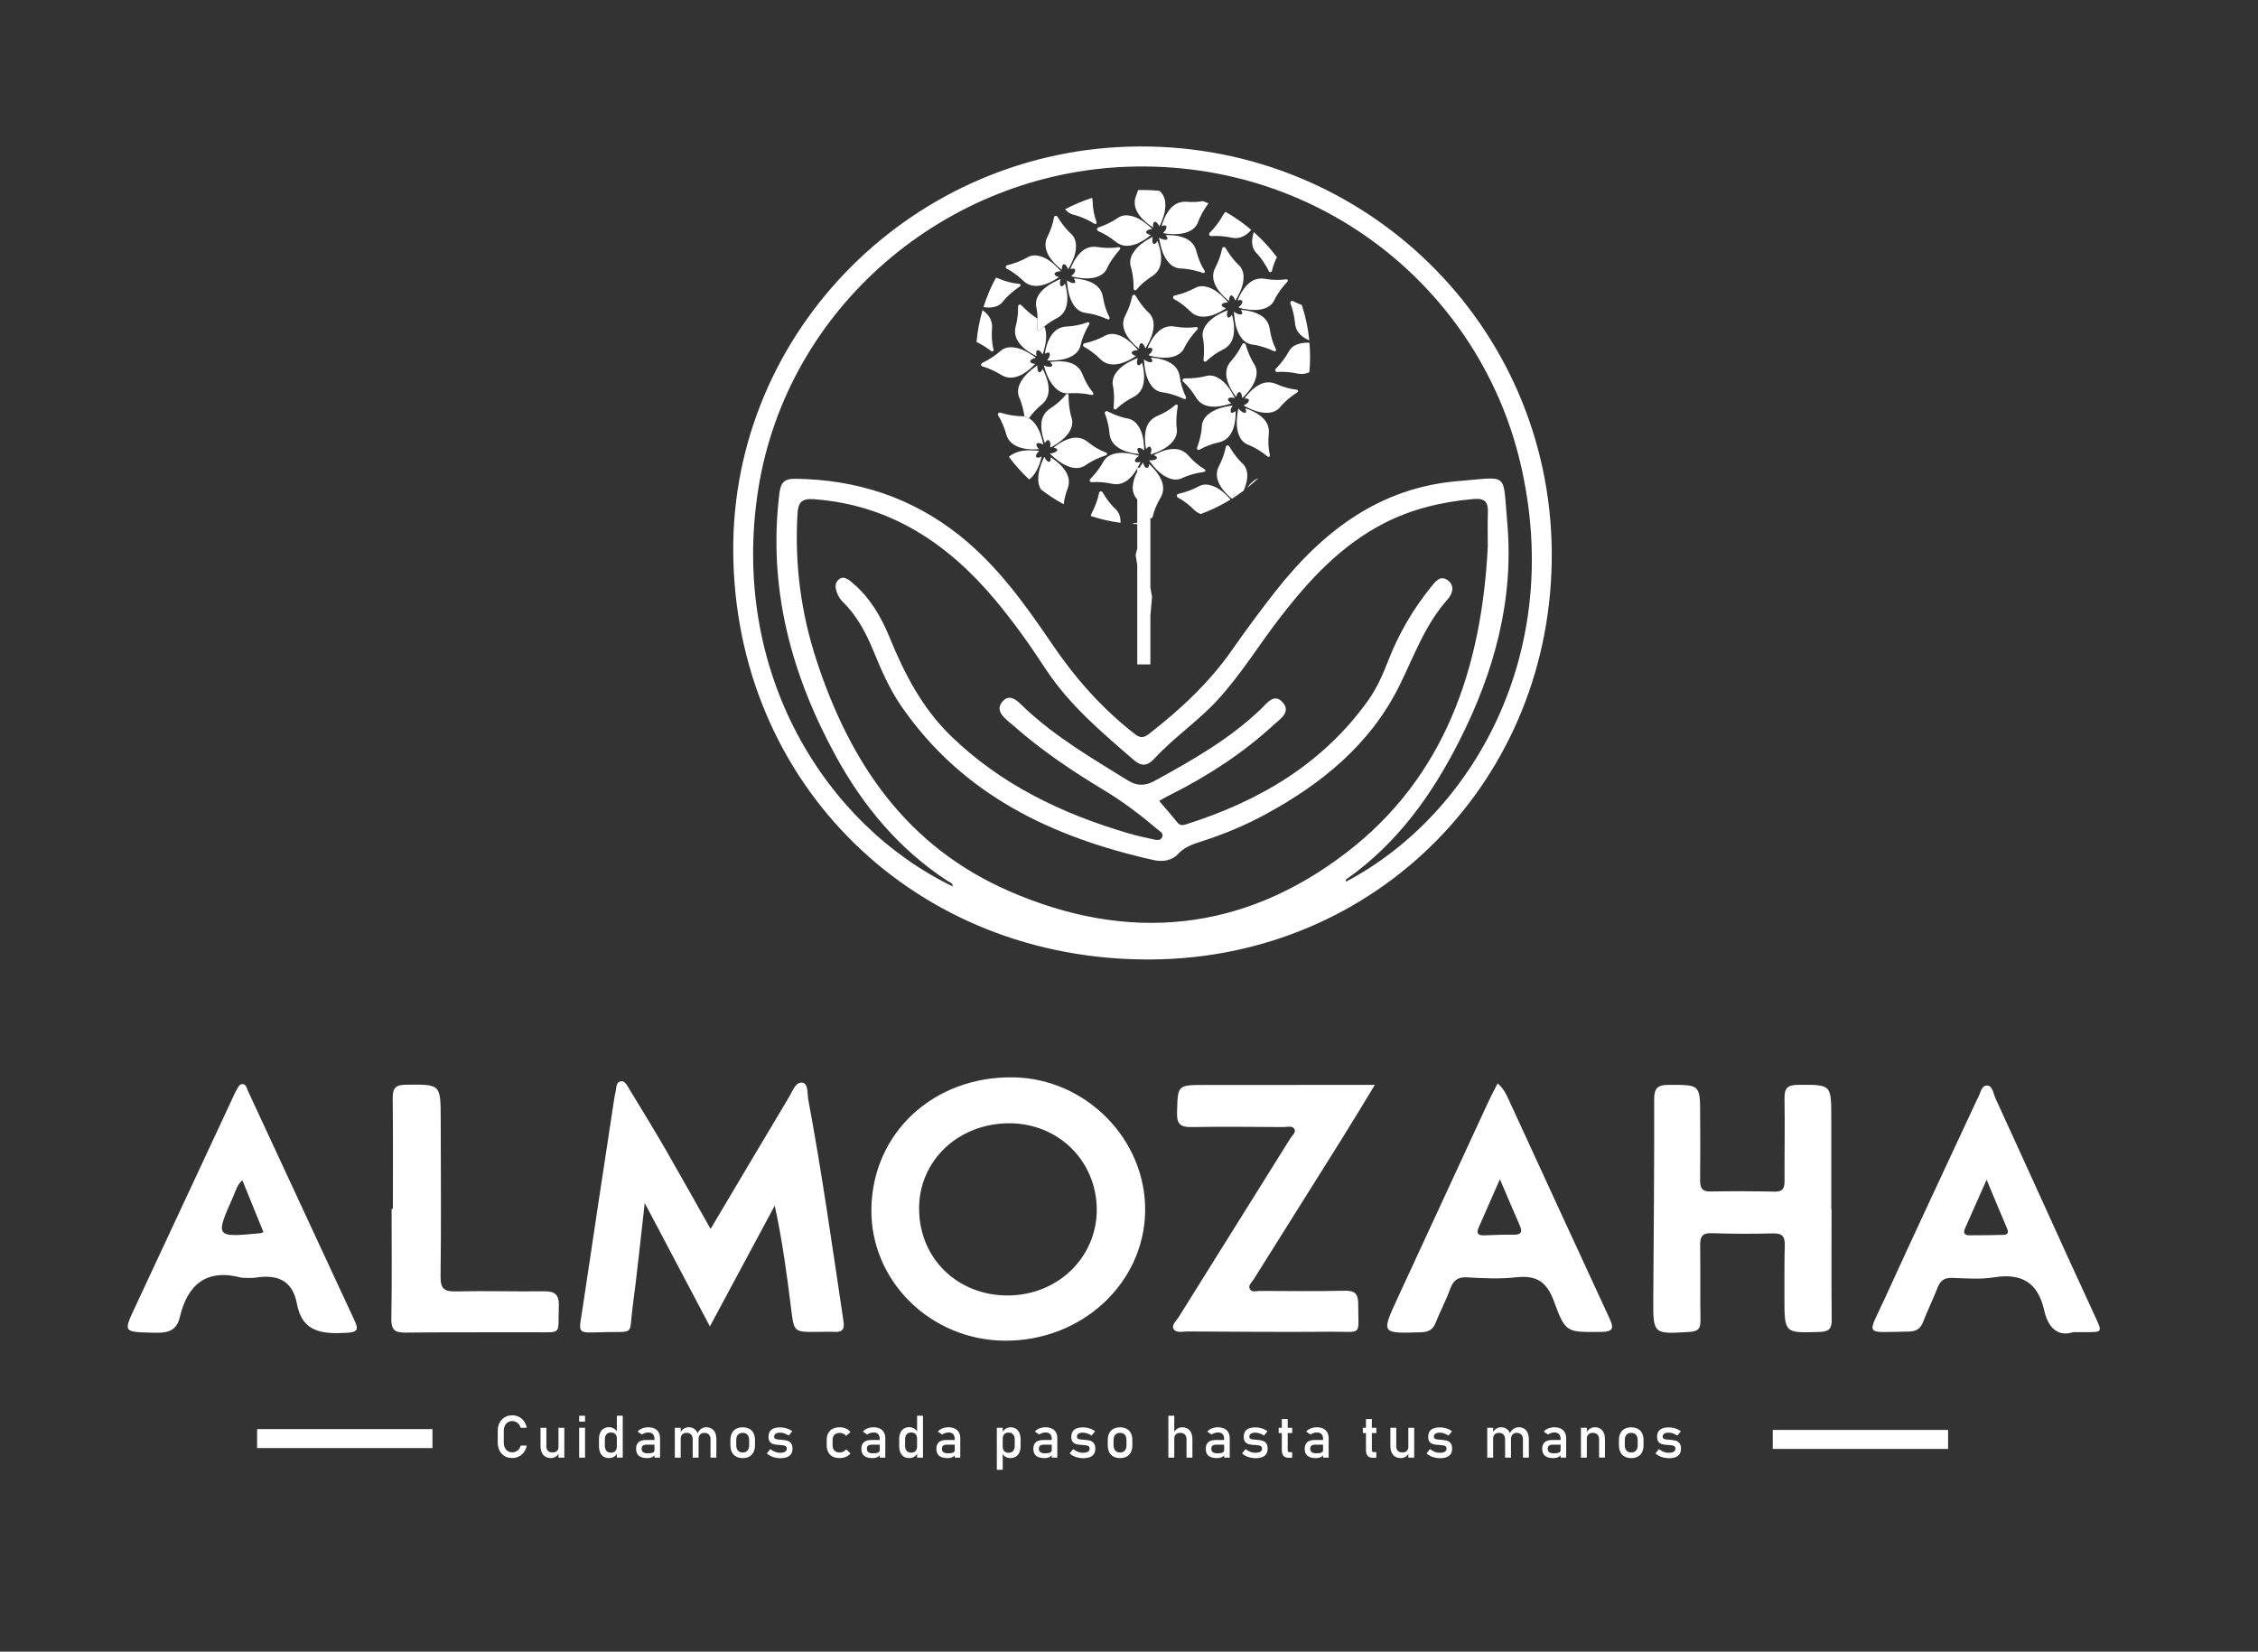 <?xml version="1.0" encoding="utf-8"?>
<!-- Generator: Adobe Illustrator 28.3.0, SVG Export Plug-In . SVG Version: 6.00 Build 0)  -->
<svg version="1.1" id="Capa_1" xmlns="http://www.w3.org/2000/svg" xmlns:xlink="http://www.w3.org/1999/xlink" x="0px" y="0px"
	 viewBox="0 0 594.83 435.08" style="enable-background:new 0 0 594.83 435.08;" xml:space="preserve">
<rect x="0" y="0" width="594.83" height="435.08" fill="#333333" stroke="none"/>
<style type="text/css">
	.st0{fill:#FFFFFF;}
</style>
<g>
	<g>
		<g>
			<path class="st0" d="M132.95,383.58c-0.58-0.34-1.03-0.82-1.35-1.44c-0.32-0.62-0.48-1.34-0.48-2.16v-3.03
				c0-0.82,0.16-1.54,0.48-2.16c0.32-0.62,0.77-1.1,1.35-1.45s1.25-0.51,2.01-0.51c0.63,0,1.21,0.14,1.75,0.41
				c0.53,0.27,0.97,0.65,1.33,1.15c0.36,0.5,0.6,1.07,0.72,1.72h-1.59c-0.1-0.34-0.26-0.65-0.48-0.92s-0.49-0.48-0.79-0.63
				c-0.3-0.15-0.62-0.22-0.94-0.22c-0.45,0-0.85,0.11-1.18,0.33c-0.34,0.22-0.6,0.52-0.79,0.91c-0.19,0.39-0.28,0.85-0.28,1.37v3.03
				c0,0.52,0.09,0.97,0.28,1.37c0.19,0.39,0.45,0.7,0.79,0.91c0.34,0.22,0.73,0.32,1.18,0.32c0.33,0,0.64-0.07,0.94-0.21
				c0.3-0.14,0.56-0.34,0.79-0.61s0.39-0.59,0.48-0.96h1.59c-0.13,0.65-0.37,1.23-0.73,1.72c-0.36,0.5-0.8,0.88-1.34,1.15
				s-1.11,0.41-1.74,0.41C134.2,384.09,133.53,383.92,132.95,383.58z"/>
			<path class="st0" d="M143.92,380.89c0,0.55,0.14,0.98,0.42,1.28s0.68,0.45,1.19,0.45c0.51,0,0.9-0.13,1.18-0.4
				s0.42-0.65,0.42-1.15l0.11,1.65c-0.16,0.39-0.42,0.72-0.79,0.98c-0.36,0.26-0.81,0.39-1.34,0.39c-0.87,0-1.54-0.28-2.01-0.84
				s-0.71-1.35-0.71-2.36v-4.79h1.55V380.89z M147.12,376.1h1.54v7.88h-1.54V376.1z"/>
			<path class="st0" d="M152.57,372.94h1.55v1.55h-1.55V372.94z M152.57,376.1h1.55v7.88h-1.55V376.1z"/>
			<path class="st0" d="M159.04,383.74c-0.41-0.25-0.72-0.62-0.93-1.1s-0.32-1.06-0.32-1.73v-1.74c0-0.68,0.1-1.26,0.31-1.74
				c0.21-0.48,0.51-0.85,0.91-1.1s0.87-0.38,1.43-0.38c0.47,0,0.89,0.12,1.28,0.36c0.39,0.24,0.7,0.58,0.94,1.02l-0.16,1.61
				c0-0.33-0.06-0.62-0.18-0.86c-0.12-0.24-0.3-0.42-0.53-0.54c-0.23-0.12-0.51-0.19-0.84-0.19c-0.51,0-0.91,0.16-1.19,0.48
				c-0.28,0.32-0.42,0.77-0.42,1.34v1.71c0,0.57,0.14,1.01,0.42,1.32c0.28,0.31,0.68,0.47,1.19,0.47c0.33,0,0.61-0.06,0.84-0.19
				c0.23-0.13,0.41-0.31,0.53-0.56c0.12-0.24,0.18-0.53,0.18-0.87l0.11,1.66c-0.16,0.39-0.41,0.72-0.77,0.98
				c-0.36,0.26-0.8,0.39-1.32,0.39C159.94,384.11,159.45,383.99,159.04,383.74z M162.5,372.94h1.55v11.03h-1.55V372.94z"/>
			<path class="st0" d="M168.29,383.49c-0.48-0.4-0.72-1.01-0.72-1.83c0-0.78,0.22-1.36,0.66-1.75c0.44-0.39,1.11-0.58,2-0.58h2.24
				l0.11,1.24h-2.34c-0.4,0-0.71,0.09-0.91,0.27c-0.2,0.18-0.3,0.45-0.3,0.82c0,0.4,0.13,0.7,0.4,0.89
				c0.27,0.19,0.67,0.29,1.21,0.29c0.59,0,1.03-0.06,1.32-0.19c0.29-0.13,0.44-0.32,0.44-0.59l0.16,1.11
				c-0.14,0.21-0.3,0.39-0.5,0.52s-0.43,0.24-0.69,0.31c-0.26,0.07-0.56,0.1-0.89,0.1C169.5,384.09,168.77,383.89,168.29,383.49z
				 M172.4,378.98c0-0.52-0.14-0.92-0.41-1.2c-0.28-0.29-0.67-0.43-1.17-0.43c-0.31,0-0.62,0.05-0.92,0.14
				c-0.3,0.1-0.57,0.23-0.8,0.4l-1.13-0.77c0.3-0.36,0.69-0.64,1.18-0.84s1.03-0.3,1.63-0.3c0.65,0,1.21,0.12,1.68,0.35
				c0.47,0.23,0.82,0.56,1.06,1s0.36,0.96,0.36,1.58v5.06h-1.47V378.98z"/>
			<path class="st0" d="M177.77,376.1h1.55v7.88h-1.55V376.1z M182.48,379.2c0-0.56-0.14-0.99-0.41-1.29
				c-0.27-0.3-0.66-0.46-1.16-0.46c-0.51,0-0.9,0.13-1.17,0.4c-0.28,0.27-0.41,0.65-0.41,1.13l-0.16-1.52
				c0.24-0.48,0.56-0.84,0.95-1.1c0.39-0.26,0.83-0.39,1.3-0.39c0.55,0,1.02,0.13,1.41,0.38c0.39,0.25,0.69,0.62,0.89,1.1
				c0.21,0.48,0.31,1.06,0.31,1.74v4.78h-1.55V379.2z M187.18,379.2c0-0.56-0.14-0.99-0.43-1.29c-0.29-0.3-0.69-0.46-1.21-0.46
				c-0.48,0-0.85,0.15-1.12,0.44c-0.26,0.29-0.4,0.71-0.4,1.24l-0.31-1.52c0.25-0.52,0.58-0.92,0.98-1.21
				c0.41-0.29,0.86-0.43,1.35-0.43c0.57,0,1.05,0.13,1.45,0.38c0.4,0.25,0.71,0.62,0.92,1.1s0.31,1.06,0.31,1.74v4.78h-1.55V379.2z"
				/>
			<path class="st0" d="M193.9,383.69c-0.49-0.27-0.86-0.66-1.11-1.17c-0.26-0.51-0.38-1.13-0.38-1.86v-1.28
				c0-0.71,0.13-1.32,0.38-1.83c0.26-0.51,0.63-0.9,1.11-1.16c0.49-0.27,1.07-0.4,1.75-0.4c0.68,0,1.27,0.13,1.75,0.4
				c0.49,0.27,0.86,0.65,1.11,1.16c0.26,0.51,0.38,1.12,0.38,1.83v1.31c0,0.72-0.13,1.33-0.38,1.84s-0.63,0.9-1.11,1.17
				c-0.49,0.27-1.07,0.4-1.75,0.4C194.97,384.09,194.39,383.96,193.9,383.69z M196.91,382.11c0.3-0.34,0.44-0.81,0.44-1.43v-1.31
				c0-0.61-0.15-1.08-0.44-1.42c-0.3-0.33-0.71-0.5-1.26-0.5c-0.54,0-0.96,0.17-1.26,0.5c-0.3,0.33-0.44,0.81-0.44,1.42v1.31
				c0,0.61,0.15,1.09,0.44,1.43c0.3,0.34,0.71,0.51,1.26,0.51C196.2,382.62,196.62,382.45,196.91,382.11z"/>
			<path class="st0" d="M204.13,383.95c-0.41-0.09-0.79-0.23-1.14-0.41s-0.68-0.41-0.98-0.68l0.92-1.13
				c0.42,0.32,0.85,0.57,1.27,0.73c0.42,0.16,0.83,0.24,1.24,0.24c0.61,0,1.07-0.09,1.38-0.28c0.31-0.19,0.46-0.47,0.46-0.85
				c0-0.25-0.08-0.44-0.25-0.57s-0.37-0.21-0.62-0.25c-0.25-0.04-0.6-0.08-1.05-0.12c-0.04,0-0.08,0-0.13,0s-0.09-0.01-0.13-0.01
				c-0.02,0-0.04,0-0.06,0c-0.02,0-0.04,0-0.06,0c-0.51-0.04-0.94-0.11-1.3-0.22s-0.65-0.31-0.88-0.61
				c-0.24-0.3-0.35-0.73-0.35-1.28c0-0.56,0.11-1.02,0.34-1.39c0.23-0.37,0.57-0.65,1.02-0.83c0.45-0.19,1.01-0.28,1.69-0.28
				c0.41,0,0.8,0.04,1.17,0.11c0.37,0.08,0.73,0.19,1.07,0.34s0.67,0.34,0.98,0.57l-0.93,1.13c-0.39-0.25-0.78-0.44-1.16-0.57
				c-0.38-0.13-0.75-0.19-1.12-0.19c-0.53,0-0.92,0.09-1.18,0.27c-0.26,0.18-0.39,0.45-0.39,0.81c0,0.21,0.07,0.37,0.22,0.48
				c0.15,0.11,0.34,0.18,0.57,0.21c0.23,0.04,0.55,0.07,0.97,0.09c0.03,0.01,0.06,0.01,0.09,0.01s0.07,0,0.1,0.01
				c0.02,0,0.03,0,0.05,0s0.03,0,0.05,0.01c0.55,0.04,1.02,0.11,1.41,0.22c0.39,0.11,0.71,0.33,0.98,0.66
				c0.26,0.33,0.39,0.8,0.39,1.43c0,0.57-0.12,1.04-0.36,1.41c-0.24,0.37-0.61,0.65-1.1,0.84s-1.1,0.28-1.84,0.28
				C204.98,384.09,204.54,384.05,204.13,383.95z"/>
			<path class="st0" d="M219.34,383.69c-0.51-0.27-0.9-0.66-1.16-1.17c-0.27-0.51-0.4-1.13-0.4-1.85v-1.3c0-0.71,0.13-1.32,0.4-1.83
				c0.27-0.51,0.66-0.89,1.16-1.16s1.12-0.4,1.84-0.4c0.41,0,0.8,0.05,1.16,0.15c0.36,0.1,0.69,0.24,0.98,0.43
				c0.29,0.19,0.53,0.42,0.72,0.68l-1.12,1c-0.22-0.25-0.48-0.45-0.78-0.58c-0.3-0.14-0.61-0.2-0.93-0.2c-0.6,0-1.06,0.17-1.39,0.5
				c-0.33,0.33-0.49,0.8-0.49,1.41v1.3c0,0.62,0.16,1.1,0.49,1.44c0.33,0.34,0.79,0.51,1.39,0.51c0.33,0,0.64-0.07,0.94-0.22
				c0.3-0.15,0.56-0.35,0.77-0.62l1.12,1.08c-0.2,0.26-0.44,0.49-0.73,0.67c-0.29,0.19-0.61,0.33-0.98,0.42
				c-0.36,0.1-0.74,0.14-1.15,0.14C220.46,384.09,219.84,383.96,219.34,383.69z"/>
			<path class="st0" d="M227.63,383.49c-0.48-0.4-0.72-1.01-0.72-1.83c0-0.78,0.22-1.36,0.66-1.75c0.44-0.39,1.11-0.58,2-0.58h2.24
				l0.11,1.24h-2.34c-0.4,0-0.71,0.09-0.91,0.27c-0.2,0.18-0.3,0.45-0.3,0.82c0,0.4,0.13,0.7,0.4,0.89
				c0.27,0.19,0.67,0.29,1.21,0.29c0.59,0,1.03-0.06,1.32-0.19c0.29-0.13,0.44-0.32,0.44-0.59l0.16,1.11
				c-0.14,0.21-0.3,0.39-0.5,0.52s-0.43,0.24-0.69,0.31c-0.26,0.07-0.56,0.1-0.89,0.1C228.84,384.09,228.11,383.89,227.63,383.49z
				 M231.74,378.98c0-0.52-0.14-0.92-0.41-1.2c-0.28-0.29-0.67-0.43-1.17-0.43c-0.31,0-0.62,0.05-0.92,0.14
				c-0.3,0.1-0.57,0.23-0.8,0.4l-1.13-0.77c0.3-0.36,0.69-0.64,1.18-0.84s1.03-0.3,1.63-0.3c0.65,0,1.21,0.12,1.68,0.35
				c0.47,0.23,0.82,0.56,1.06,1s0.36,0.96,0.36,1.58v5.06h-1.47V378.98z"/>
			<path class="st0" d="M238.13,383.74c-0.41-0.25-0.72-0.62-0.93-1.1s-0.32-1.06-0.32-1.73v-1.74c0-0.68,0.1-1.26,0.31-1.74
				c0.21-0.48,0.51-0.85,0.91-1.1s0.87-0.38,1.43-0.38c0.47,0,0.89,0.12,1.28,0.36c0.39,0.24,0.7,0.58,0.94,1.02l-0.16,1.61
				c0-0.33-0.06-0.62-0.18-0.86c-0.12-0.24-0.3-0.42-0.53-0.54c-0.23-0.12-0.51-0.19-0.84-0.19c-0.51,0-0.91,0.16-1.19,0.48
				c-0.28,0.32-0.42,0.77-0.42,1.34v1.71c0,0.57,0.14,1.01,0.42,1.32c0.28,0.31,0.68,0.47,1.19,0.47c0.33,0,0.61-0.06,0.84-0.19
				c0.23-0.13,0.41-0.31,0.53-0.56c0.12-0.24,0.18-0.53,0.18-0.87l0.11,1.66c-0.16,0.39-0.41,0.72-0.77,0.98
				c-0.36,0.26-0.8,0.39-1.32,0.39C239.03,384.11,238.54,383.99,238.13,383.74z M241.59,372.94h1.55v11.03h-1.55V372.94z"/>
			<path class="st0" d="M247.39,383.49c-0.48-0.4-0.72-1.01-0.72-1.83c0-0.78,0.22-1.36,0.66-1.75c0.44-0.39,1.11-0.58,2-0.58h2.24
				l0.11,1.24h-2.34c-0.4,0-0.71,0.09-0.91,0.27c-0.2,0.18-0.3,0.45-0.3,0.82c0,0.4,0.13,0.7,0.4,0.89
				c0.27,0.19,0.67,0.29,1.21,0.29c0.59,0,1.03-0.06,1.32-0.19c0.29-0.13,0.44-0.32,0.44-0.59l0.16,1.11
				c-0.14,0.21-0.3,0.39-0.5,0.52s-0.43,0.24-0.69,0.31c-0.26,0.07-0.56,0.1-0.89,0.1C248.59,384.09,247.87,383.89,247.39,383.49z
				 M251.49,378.98c0-0.52-0.14-0.92-0.41-1.2c-0.28-0.29-0.67-0.43-1.17-0.43c-0.31,0-0.62,0.05-0.92,0.14
				c-0.3,0.1-0.57,0.23-0.8,0.4l-1.13-0.77c0.3-0.36,0.69-0.64,1.18-0.84s1.03-0.3,1.63-0.3c0.65,0,1.21,0.12,1.68,0.35
				c0.47,0.23,0.82,0.56,1.06,1s0.36,0.96,0.36,1.58v5.06h-1.47V378.98z"/>
			<path class="st0" d="M262.6,376.1h1.55v11.08h-1.55V376.1z M264.84,383.74c-0.36-0.24-0.63-0.57-0.8-1l0.11-1.65
				c0,0.34,0.06,0.63,0.18,0.87c0.12,0.24,0.3,0.42,0.53,0.55c0.23,0.13,0.51,0.19,0.84,0.19c0.51,0,0.91-0.16,1.19-0.47
				s0.42-0.75,0.42-1.32v-1.71c0-0.58-0.14-1.02-0.42-1.34c-0.28-0.32-0.68-0.48-1.19-0.48c-0.33,0-0.61,0.06-0.84,0.18
				c-0.23,0.12-0.41,0.3-0.53,0.54c-0.12,0.24-0.18,0.52-0.18,0.85l-0.16-1.52c0.24-0.46,0.55-0.82,0.93-1.07
				c0.38-0.25,0.81-0.38,1.28-0.38c0.56,0,1.03,0.13,1.43,0.38c0.4,0.25,0.7,0.62,0.91,1.1s0.31,1.06,0.31,1.74v1.71
				c0,0.67-0.11,1.24-0.32,1.71s-0.52,0.84-0.93,1.09c-0.41,0.25-0.9,0.38-1.47,0.38C265.63,384.09,265.21,383.97,264.84,383.74z"/>
			<path class="st0" d="M272.94,383.49c-0.48-0.4-0.72-1.01-0.72-1.83c0-0.78,0.22-1.36,0.66-1.75c0.44-0.39,1.11-0.58,2-0.58h2.24
				l0.11,1.24h-2.34c-0.4,0-0.71,0.09-0.91,0.27c-0.2,0.18-0.3,0.45-0.3,0.82c0,0.4,0.13,0.7,0.4,0.89
				c0.27,0.19,0.67,0.29,1.21,0.29c0.59,0,1.03-0.06,1.32-0.19c0.29-0.13,0.44-0.32,0.44-0.59l0.16,1.11
				c-0.14,0.21-0.3,0.39-0.5,0.52s-0.43,0.24-0.69,0.31c-0.26,0.07-0.56,0.1-0.89,0.1C274.15,384.09,273.42,383.89,272.94,383.49z
				 M277.05,378.98c0-0.52-0.14-0.92-0.41-1.2c-0.28-0.29-0.67-0.43-1.17-0.43c-0.31,0-0.62,0.05-0.92,0.14
				c-0.3,0.1-0.57,0.23-0.8,0.4l-1.13-0.77c0.3-0.36,0.69-0.64,1.18-0.84s1.03-0.3,1.63-0.3c0.65,0,1.21,0.12,1.68,0.35
				c0.47,0.23,0.82,0.56,1.06,1s0.36,0.96,0.36,1.58v5.06h-1.47V378.98z"/>
			<path class="st0" d="M283.9,383.95c-0.41-0.09-0.79-0.23-1.14-0.41s-0.68-0.41-0.98-0.68l0.92-1.13
				c0.42,0.32,0.85,0.57,1.27,0.73c0.42,0.16,0.83,0.24,1.24,0.24c0.61,0,1.07-0.09,1.38-0.28c0.31-0.19,0.46-0.47,0.46-0.85
				c0-0.25-0.08-0.44-0.25-0.57s-0.37-0.21-0.62-0.25c-0.25-0.04-0.6-0.08-1.05-0.12c-0.04,0-0.08,0-0.13,0s-0.09-0.01-0.13-0.01
				c-0.02,0-0.04,0-0.06,0c-0.02,0-0.04,0-0.06,0c-0.51-0.04-0.94-0.11-1.3-0.22s-0.65-0.31-0.88-0.61
				c-0.24-0.3-0.35-0.73-0.35-1.28c0-0.56,0.11-1.02,0.34-1.39c0.23-0.37,0.57-0.65,1.02-0.83c0.45-0.19,1.01-0.28,1.69-0.28
				c0.41,0,0.8,0.04,1.17,0.11c0.37,0.08,0.73,0.19,1.07,0.34s0.67,0.34,0.98,0.57l-0.93,1.13c-0.39-0.25-0.78-0.44-1.16-0.57
				c-0.38-0.13-0.75-0.19-1.12-0.19c-0.53,0-0.92,0.09-1.18,0.27c-0.26,0.18-0.39,0.45-0.39,0.81c0,0.21,0.07,0.37,0.22,0.48
				c0.15,0.11,0.34,0.18,0.57,0.21c0.23,0.04,0.55,0.07,0.97,0.09c0.03,0.01,0.06,0.01,0.09,0.01s0.07,0,0.1,0.01
				c0.02,0,0.03,0,0.05,0s0.03,0,0.05,0.01c0.55,0.04,1.02,0.11,1.41,0.22c0.39,0.11,0.71,0.33,0.98,0.66
				c0.26,0.33,0.39,0.8,0.39,1.43c0,0.57-0.12,1.04-0.36,1.41c-0.24,0.37-0.61,0.65-1.1,0.84s-1.1,0.28-1.84,0.28
				C284.75,384.09,284.31,384.05,283.9,383.95z"/>
			<path class="st0" d="M293.31,383.69c-0.49-0.27-0.86-0.66-1.11-1.17c-0.26-0.51-0.38-1.13-0.38-1.86v-1.28
				c0-0.71,0.13-1.32,0.38-1.83c0.26-0.51,0.63-0.9,1.11-1.16c0.49-0.27,1.07-0.4,1.75-0.4c0.68,0,1.27,0.13,1.75,0.4
				c0.49,0.27,0.86,0.65,1.11,1.16c0.26,0.51,0.38,1.12,0.38,1.83v1.31c0,0.72-0.13,1.33-0.38,1.84s-0.63,0.9-1.11,1.17
				c-0.49,0.27-1.07,0.4-1.75,0.4C294.38,384.09,293.79,383.96,293.31,383.69z M296.31,382.11c0.3-0.34,0.44-0.81,0.44-1.43v-1.31
				c0-0.61-0.15-1.08-0.44-1.42c-0.3-0.33-0.71-0.5-1.26-0.5c-0.54,0-0.96,0.17-1.26,0.5c-0.3,0.33-0.44,0.81-0.44,1.42v1.31
				c0,0.61,0.15,1.09,0.44,1.43c0.3,0.34,0.71,0.51,1.26,0.51C295.6,382.62,296.02,382.45,296.31,382.11z"/>
			<path class="st0" d="M307.79,372.94h1.55v11.03h-1.55V372.94z M312.57,379.2c0-0.56-0.14-0.99-0.43-1.29
				c-0.29-0.3-0.69-0.46-1.21-0.46c-0.51,0-0.9,0.13-1.17,0.39c-0.28,0.26-0.41,0.63-0.41,1.12l-0.16-1.52
				c0.24-0.47,0.56-0.83,0.95-1.08c0.39-0.26,0.83-0.38,1.3-0.38c0.86,0,1.52,0.28,1.98,0.84c0.47,0.56,0.7,1.35,0.7,2.37v4.78
				h-1.55V379.2z"/>
			<path class="st0" d="M318.36,383.49c-0.48-0.4-0.72-1.01-0.72-1.83c0-0.78,0.22-1.36,0.66-1.75c0.44-0.39,1.11-0.58,2-0.58h2.24
				l0.11,1.24h-2.34c-0.4,0-0.71,0.09-0.91,0.27c-0.2,0.18-0.3,0.45-0.3,0.82c0,0.4,0.13,0.7,0.4,0.89
				c0.26,0.19,0.67,0.29,1.21,0.29c0.59,0,1.03-0.06,1.32-0.19c0.29-0.13,0.44-0.32,0.44-0.59l0.16,1.11
				c-0.14,0.21-0.3,0.39-0.5,0.52c-0.2,0.14-0.43,0.24-0.69,0.31s-0.56,0.1-0.89,0.1C319.57,384.09,318.84,383.89,318.36,383.49z
				 M322.47,378.98c0-0.52-0.14-0.92-0.41-1.2c-0.28-0.29-0.67-0.43-1.17-0.43c-0.31,0-0.62,0.05-0.92,0.14
				c-0.3,0.1-0.57,0.23-0.8,0.4l-1.13-0.77c0.3-0.36,0.69-0.64,1.18-0.84s1.03-0.3,1.63-0.3c0.65,0,1.21,0.12,1.68,0.35
				c0.46,0.23,0.82,0.56,1.06,1c0.24,0.44,0.36,0.96,0.36,1.58v5.06h-1.47V378.98z"/>
			<path class="st0" d="M329.32,383.95c-0.41-0.09-0.79-0.23-1.14-0.41c-0.35-0.18-0.68-0.41-0.98-0.68l0.92-1.13
				c0.42,0.32,0.85,0.57,1.27,0.73c0.42,0.16,0.83,0.24,1.24,0.24c0.61,0,1.07-0.09,1.38-0.28c0.31-0.19,0.46-0.47,0.46-0.85
				c0-0.25-0.08-0.44-0.25-0.57s-0.38-0.21-0.62-0.25c-0.25-0.04-0.6-0.08-1.05-0.12c-0.04,0-0.08,0-0.13,0
				c-0.04,0-0.09-0.01-0.13-0.01c-0.02,0-0.04,0-0.06,0s-0.04,0-0.06,0c-0.51-0.04-0.94-0.11-1.3-0.22
				c-0.35-0.11-0.65-0.31-0.88-0.61s-0.35-0.73-0.35-1.28c0-0.56,0.11-1.02,0.34-1.39c0.23-0.37,0.57-0.65,1.02-0.83
				c0.45-0.19,1.01-0.28,1.69-0.28c0.41,0,0.8,0.04,1.17,0.11c0.37,0.08,0.73,0.19,1.07,0.34s0.67,0.34,0.98,0.57l-0.93,1.13
				c-0.39-0.25-0.78-0.44-1.17-0.57c-0.38-0.13-0.75-0.19-1.12-0.19c-0.53,0-0.92,0.09-1.18,0.27c-0.26,0.18-0.39,0.45-0.39,0.81
				c0,0.21,0.07,0.37,0.22,0.48c0.15,0.11,0.34,0.18,0.57,0.21c0.23,0.04,0.55,0.07,0.97,0.09c0.03,0.01,0.06,0.01,0.09,0.01
				c0.03,0,0.07,0,0.1,0.01c0.01,0,0.03,0,0.04,0c0.02,0,0.03,0,0.05,0.01c0.55,0.04,1.02,0.11,1.41,0.22
				c0.39,0.11,0.71,0.33,0.98,0.66c0.26,0.33,0.39,0.8,0.39,1.43c0,0.57-0.12,1.04-0.36,1.41c-0.24,0.37-0.61,0.65-1.1,0.84
				s-1.1,0.28-1.84,0.28C330.16,384.09,329.73,384.05,329.32,383.95z"/>
			<path class="st0" d="M336.85,376.1h3.55v1.4h-3.55V376.1z M338.11,383.49c-0.3-0.35-0.44-0.87-0.44-1.56v-8.12h1.55v8.13
				c0,0.19,0.04,0.34,0.11,0.44c0.08,0.1,0.19,0.16,0.33,0.16h0.74v1.47h-0.89C338.87,384.02,338.4,383.84,338.11,383.49z"/>
			<path class="st0" d="M344.42,383.49c-0.48-0.4-0.72-1.01-0.72-1.83c0-0.78,0.22-1.36,0.66-1.75c0.44-0.39,1.11-0.58,2-0.58h2.24
				l0.11,1.24h-2.34c-0.4,0-0.71,0.09-0.91,0.27c-0.2,0.18-0.3,0.45-0.3,0.82c0,0.4,0.13,0.7,0.4,0.89
				c0.26,0.19,0.67,0.29,1.21,0.29c0.59,0,1.03-0.06,1.32-0.19c0.29-0.13,0.44-0.32,0.44-0.59l0.16,1.11
				c-0.14,0.21-0.3,0.39-0.5,0.52c-0.2,0.14-0.43,0.24-0.69,0.31s-0.56,0.1-0.89,0.1C345.63,384.09,344.9,383.89,344.42,383.49z
				 M348.53,378.98c0-0.52-0.14-0.92-0.41-1.2c-0.28-0.29-0.67-0.43-1.17-0.43c-0.31,0-0.62,0.05-0.92,0.14
				c-0.3,0.1-0.57,0.23-0.8,0.4l-1.13-0.77c0.3-0.36,0.69-0.64,1.18-0.84s1.03-0.3,1.63-0.3c0.65,0,1.21,0.12,1.68,0.35
				c0.46,0.23,0.82,0.56,1.06,1c0.24,0.44,0.36,0.96,0.36,1.58v5.06h-1.47V378.98z"/>
			<path class="st0" d="M359.02,376.1h3.55v1.4h-3.55V376.1z M360.28,383.49c-0.3-0.35-0.44-0.87-0.44-1.56v-8.12h1.55v8.13
				c0,0.19,0.04,0.34,0.11,0.44c0.08,0.1,0.19,0.16,0.33,0.16h0.74v1.47h-0.89C361.04,384.02,360.58,383.84,360.28,383.49z"/>
			<path class="st0" d="M367.8,380.89c0,0.55,0.14,0.98,0.42,1.28c0.28,0.3,0.68,0.45,1.19,0.45c0.51,0,0.9-0.13,1.18-0.4
				s0.42-0.65,0.42-1.15l0.11,1.65c-0.16,0.39-0.42,0.72-0.79,0.98c-0.36,0.26-0.81,0.39-1.34,0.39c-0.87,0-1.54-0.28-2.01-0.84
				c-0.47-0.56-0.71-1.35-0.71-2.36v-4.79h1.55V380.89z M371,376.1h1.54v7.88H371V376.1z"/>
			<path class="st0" d="M377.92,383.95c-0.41-0.09-0.79-0.23-1.14-0.41c-0.35-0.18-0.68-0.41-0.98-0.68l0.92-1.13
				c0.42,0.32,0.85,0.57,1.27,0.73c0.42,0.16,0.83,0.24,1.24,0.24c0.61,0,1.07-0.09,1.38-0.28c0.31-0.19,0.46-0.47,0.46-0.85
				c0-0.25-0.08-0.44-0.25-0.57s-0.37-0.21-0.62-0.25s-0.6-0.08-1.05-0.12c-0.04,0-0.08,0-0.13,0c-0.05,0-0.09-0.01-0.13-0.01
				c-0.02,0-0.04,0-0.06,0c-0.02,0-0.04,0-0.06,0c-0.51-0.04-0.94-0.11-1.3-0.22c-0.35-0.11-0.65-0.31-0.88-0.61
				c-0.24-0.3-0.35-0.73-0.35-1.28c0-0.56,0.11-1.02,0.34-1.39s0.57-0.65,1.02-0.83c0.45-0.19,1.01-0.28,1.69-0.28
				c0.41,0,0.8,0.04,1.17,0.11c0.37,0.08,0.73,0.19,1.07,0.34s0.67,0.34,0.98,0.57l-0.93,1.13c-0.39-0.25-0.78-0.44-1.16-0.57
				c-0.38-0.13-0.75-0.19-1.12-0.19c-0.53,0-0.92,0.09-1.18,0.27c-0.26,0.18-0.39,0.45-0.39,0.81c0,0.21,0.07,0.37,0.22,0.48
				c0.15,0.11,0.34,0.18,0.57,0.21c0.23,0.04,0.55,0.07,0.97,0.09c0.03,0.01,0.06,0.01,0.09,0.01c0.03,0,0.07,0,0.1,0.01
				c0.02,0,0.03,0,0.05,0c0.01,0,0.03,0,0.04,0.01c0.55,0.04,1.02,0.11,1.41,0.22c0.39,0.11,0.71,0.33,0.97,0.66
				c0.26,0.33,0.39,0.8,0.39,1.43c0,0.57-0.12,1.04-0.36,1.41s-0.61,0.65-1.1,0.84s-1.1,0.28-1.84,0.28
				C378.77,384.09,378.33,384.05,377.92,383.95z"/>
			<path class="st0" d="M391.79,376.1h1.55v7.88h-1.55V376.1z M396.49,379.2c0-0.56-0.14-0.99-0.41-1.29
				c-0.27-0.3-0.66-0.46-1.16-0.46c-0.51,0-0.9,0.13-1.17,0.4c-0.28,0.27-0.41,0.65-0.41,1.13l-0.16-1.52
				c0.24-0.48,0.56-0.84,0.95-1.1c0.39-0.26,0.83-0.39,1.3-0.39c0.55,0,1.02,0.13,1.41,0.38c0.39,0.25,0.69,0.62,0.89,1.1
				s0.31,1.06,0.31,1.74v4.78h-1.55V379.2z M401.2,379.2c0-0.56-0.14-0.99-0.43-1.29c-0.29-0.3-0.69-0.46-1.21-0.46
				c-0.48,0-0.85,0.15-1.12,0.44c-0.26,0.29-0.4,0.71-0.4,1.24l-0.31-1.52c0.25-0.52,0.58-0.92,0.98-1.21
				c0.41-0.29,0.86-0.43,1.35-0.43c0.57,0,1.05,0.13,1.45,0.38c0.4,0.25,0.71,0.62,0.92,1.1s0.32,1.06,0.32,1.74v4.78h-1.55V379.2z"
				/>
			<path class="st0" d="M406.99,383.49c-0.48-0.4-0.72-1.01-0.72-1.83c0-0.78,0.22-1.36,0.66-1.75c0.44-0.39,1.11-0.58,2-0.58h2.24
				l0.11,1.24h-2.34c-0.4,0-0.71,0.09-0.91,0.27c-0.2,0.18-0.3,0.45-0.3,0.82c0,0.4,0.13,0.7,0.4,0.89
				c0.26,0.19,0.67,0.29,1.21,0.29c0.59,0,1.03-0.06,1.32-0.19c0.29-0.13,0.44-0.32,0.44-0.59l0.16,1.11
				c-0.14,0.21-0.3,0.39-0.5,0.52c-0.2,0.14-0.43,0.24-0.69,0.31s-0.56,0.1-0.89,0.1C408.2,384.09,407.47,383.89,406.99,383.49z
				 M411.1,378.98c0-0.52-0.14-0.92-0.41-1.2c-0.28-0.29-0.67-0.43-1.17-0.43c-0.31,0-0.62,0.05-0.92,0.14
				c-0.3,0.1-0.57,0.23-0.8,0.4l-1.13-0.77c0.3-0.36,0.69-0.64,1.18-0.84s1.03-0.3,1.63-0.3c0.65,0,1.21,0.12,1.68,0.35
				c0.46,0.23,0.82,0.56,1.06,1c0.24,0.44,0.36,0.96,0.36,1.58v5.06h-1.47V378.98z"/>
			<path class="st0" d="M416.47,376.1h1.55v7.88h-1.55V376.1z M421.25,379.2c0-0.56-0.14-0.99-0.43-1.29
				c-0.29-0.3-0.69-0.46-1.21-0.46c-0.51,0-0.9,0.13-1.17,0.4c-0.28,0.27-0.41,0.65-0.41,1.13l-0.16-1.52
				c0.24-0.48,0.56-0.84,0.95-1.1c0.39-0.26,0.83-0.39,1.3-0.39c0.85,0,1.52,0.28,1.98,0.84c0.47,0.56,0.7,1.35,0.7,2.37v4.78h-1.55
				V379.2z"/>
			<path class="st0" d="M427.97,383.69c-0.49-0.27-0.86-0.66-1.11-1.17c-0.25-0.51-0.38-1.13-0.38-1.86v-1.28
				c0-0.71,0.13-1.32,0.38-1.83c0.26-0.51,0.63-0.9,1.11-1.16c0.49-0.27,1.07-0.4,1.75-0.4s1.27,0.13,1.75,0.4s0.86,0.65,1.11,1.16
				c0.26,0.51,0.38,1.12,0.38,1.83v1.31c0,0.72-0.13,1.33-0.38,1.84c-0.25,0.51-0.63,0.9-1.11,1.17s-1.07,0.4-1.75,0.4
				S428.46,383.96,427.97,383.69z M430.98,382.11c0.3-0.34,0.44-0.81,0.44-1.43v-1.31c0-0.61-0.15-1.08-0.44-1.42
				c-0.3-0.33-0.71-0.5-1.26-0.5s-0.96,0.17-1.26,0.5c-0.3,0.33-0.44,0.81-0.44,1.42v1.31c0,0.61,0.15,1.09,0.44,1.43
				c0.3,0.34,0.71,0.51,1.26,0.51S430.69,382.45,430.98,382.11z"/>
			<path class="st0" d="M438.21,383.95c-0.41-0.09-0.79-0.23-1.14-0.41c-0.35-0.18-0.68-0.41-0.98-0.68l0.92-1.13
				c0.42,0.32,0.85,0.57,1.27,0.73c0.42,0.16,0.83,0.24,1.24,0.24c0.61,0,1.07-0.09,1.38-0.28c0.31-0.19,0.46-0.47,0.46-0.85
				c0-0.25-0.08-0.44-0.25-0.57s-0.38-0.21-0.62-0.25c-0.25-0.04-0.6-0.08-1.05-0.12c-0.04,0-0.08,0-0.13,0
				c-0.04,0-0.09-0.01-0.13-0.01c-0.02,0-0.04,0-0.06,0s-0.04,0-0.06,0c-0.51-0.04-0.94-0.11-1.3-0.22
				c-0.35-0.11-0.65-0.31-0.88-0.61s-0.35-0.73-0.35-1.28c0-0.56,0.11-1.02,0.34-1.39c0.23-0.37,0.57-0.65,1.02-0.83
				c0.45-0.19,1.01-0.28,1.69-0.28c0.41,0,0.8,0.04,1.17,0.11c0.37,0.08,0.73,0.19,1.07,0.34s0.67,0.34,0.98,0.57l-0.93,1.13
				c-0.39-0.25-0.78-0.44-1.17-0.57c-0.38-0.13-0.75-0.19-1.12-0.19c-0.53,0-0.92,0.09-1.18,0.27c-0.26,0.18-0.39,0.45-0.39,0.81
				c0,0.21,0.07,0.37,0.22,0.48c0.15,0.11,0.34,0.18,0.57,0.21c0.23,0.04,0.55,0.07,0.97,0.09c0.03,0.01,0.06,0.01,0.09,0.01
				c0.03,0,0.07,0,0.1,0.01c0.01,0,0.03,0,0.04,0c0.02,0,0.03,0,0.05,0.01c0.55,0.04,1.02,0.11,1.41,0.22
				c0.39,0.11,0.71,0.33,0.98,0.66c0.26,0.33,0.39,0.8,0.39,1.43c0,0.57-0.12,1.04-0.36,1.41c-0.24,0.37-0.61,0.65-1.1,0.84
				s-1.1,0.28-1.84,0.28C439.05,384.09,438.61,384.05,438.21,383.95z"/>
		</g>
		<rect x="67.73" y="376.46" class="st0" width="46.19" height="5"/>
		<rect x="467" y="376.68" class="st0" width="46.19" height="5"/>
	</g>
	<g>
		<path class="st0" d="M193.16,145.41C192.71,87.06,240.88,38.9,300.03,38.58c59.8-0.33,108.25,47.2,108.75,106.68
			c0.5,59.87-45.92,107.12-105.6,107.49C241.23,253.13,193.63,206.69,193.16,145.41z M250.98,233.5c0.04-0.95-0.84-1.08-1.35-1.42
			c-12.69-8.3-22.14-19.58-29.35-32.73c-11.86-21.61-18.03-44.5-14.96-69.39c0.35-2.86,1.3-3.88,4.22-3.84
			c16.06,0.21,30.54,4.85,43.18,14.89c10.04,7.98,17.38,18.27,24.49,28.73c5.93,8.73,12.8,16.55,21.08,23.1
			c1.34,1.06,2.37,2.06,4.29,0.56c8.32-6.45,15.94-13.53,22.01-22.22c3.65-5.23,7.45-10.36,11.38-15.38
			c12.4-15.79,27.44-27.4,48.28-29.08c13.4-1.08,11.59-2.55,12.79,10.68c1.87,20.5-3.39,39.59-12.61,57.77
			c-7.28,14.37-16.46,27.14-29.84,36.51c-0.09,0.06-0.01,0.36-0.01,0.57c33.04-17.38,57.96-60,45.85-110.64
			c-10.85-45.35-52.43-79.32-103.05-77.7c-48.27,1.55-90.02,37.14-97.61,84.84C192.1,177.16,217.54,217.38,250.98,233.5z
			 M391.93,144c0-3.01-0.09-6.02,0.03-9.02c0.11-2.76-0.85-3.79-3.77-3.53c-8.24,0.73-16.14,2.58-23.53,6.36
			c-11.31,5.79-19.69,14.84-27.33,24.71c-5.67,7.32-10.46,15.28-16.8,22.11c-5.1,5.48-11.35,9.7-16.41,15.18
			c-1.92,2.08-3.46,2.11-5.46,0.38c-8.46-7.32-17.02-14.5-23.25-24.03c-4.08-6.24-8.4-12.33-13.19-18.06
			c-12.52-14.97-27.71-25.1-47.79-26.6c-3.23-0.24-4.16,0.8-4.34,3.84c-0.79,13.26,0.92,26.18,5.06,38.77
			c8.84,26.88,23.59,48.78,50.59,60.59c31.61,13.83,61.8,10.68,88.85-10.03C380.68,204.71,390.32,175.86,391.93,144z"/>
		<path class="st0" d="M187.19,323.73c7.09-11.93,13.88-23.41,20.74-34.86c0.89-1.48,1.67-3.95,3.45-3.66
			c1.61,0.27,1.25,2.85,1.54,4.42c3.62,19.39,6.36,38.92,9.28,58.42c0.31,2.08-0.25,2.91-2.36,2.8c-1.56-0.09-3.13,0.01-4.69,0.01
			c-6.04,0.03-5.99,0.02-6.75-6.16c-1.11-8.94-2.3-17.88-4.31-27.11c-5.55,10.34-11.1,20.68-17.08,31.82
			c-5.78-10.94-11.23-21.25-17.17-32.51c-1.13,9.86-2.01,18.66-3.19,27.42c-1.01,7.52,0.79,6.41-7.4,6.6
			c-7.62,0.18-6.82,0.76-5.76-6.41c2.69-18.2,5.48-36.39,8.24-54.58c0.11-0.71,0.21-1.43,0.39-2.13c0.29-1.1,0.08-2.72,1.41-2.97
			c1.08-0.2,1.71,1.19,2.26,2.08c3.26,5.34,6.52,10.67,9.65,16.08C179.34,309.76,183.14,316.58,187.19,323.73z"/>
		<path class="st0" d="M229.55,318.48c0.26-20.06,16.42-35.03,37.43-34.68c19.15,0.32,34.96,16.41,34.69,35.28
			c-0.28,19.05-16.81,34.26-37.04,34.09C245.09,353.01,229.3,337.4,229.55,318.48z M288.92,318.52
			c-0.09-12.78-10.21-22.68-23.14-22.62c-13.41,0.07-23.7,9.86-23.66,22.52c0.04,13.03,10.03,22.82,23.3,22.84
			C278.6,341.27,289.01,331.21,288.92,318.52z"/>
		<path class="st0" d="M482.49,318.51c0,9.63-0.06,19.25,0.04,28.88c0.03,2.33-0.4,3.38-3.08,3.47c-9.38,0.31-9.38,0.42-9.37-9.06
			c0.01-4.57-0.04-9.15,0.09-13.71c0.07-2.25-0.58-3.25-3.03-3.18c-5.41,0.13-10.83,0.13-16.24-0.06c-2.52-0.09-3.05,0.97-3.02,3.19
			c0.09,6.62-0.03,13.24,0.08,19.85c0.04,2.2-0.76,2.85-2.9,2.98c-9.6,0.58-9.59,0.64-9.53-8.88c0.11-17.45,0.28-34.89,0.23-52.34
			c-0.01-3.02,0.91-3.87,3.86-3.87c8.23,0,8.24-0.13,8.26,8.03c0.02,5.65,0.06,11.31-0.01,16.96c-0.03,2,0.37,3.15,2.75,3.1
			c5.65-0.11,11.31-0.08,16.96,0.04c2.23,0.04,2.54-1.11,2.53-2.93c-0.03-7.22,0.11-14.44-0.01-21.66
			c-0.04-2.64,0.78-3.52,3.49-3.54c8.82-0.06,8.82-0.17,8.83,8.54c0.01,8.06,0,16.12,0,24.18
			C482.46,318.51,482.48,318.51,482.49,318.51z"/>
		<path class="st0" d="M362.18,285.79c-3.23,5.29-5.93,9.81-8.73,14.27c-7.72,12.34-15.48,24.65-23.21,36.99
			c-0.49,0.78-1.53,1.56-0.99,2.53c0.53,0.96,1.75,0.48,2.65,0.48c7.46,0.03,14.93,0.12,22.38-0.05c2.73-0.06,3.52,0.9,3.52,3.52
			c-0.01,8.67,1.29,7.21-7.07,7.28c-12.64,0.12-25.27-0.01-37.91-0.07c-1.27-0.01-3.01,0.51-3.68-0.71
			c-0.56-1.02,0.77-2.13,1.39-3.12c9.81-15.72,19.64-31.41,29.45-47.13c0.47-0.76,1.62-1.52,0.92-2.49
			c-0.59-0.81-1.79-0.39-2.72-0.39c-8.06-0.04-16.13-0.15-24.19,0c-2.91,0.05-4.01-0.69-3.92-3.8c0.21-7.27,0.05-7.28,7.22-7.29
			c13.6-0.01,27.2-0.02,40.8-0.02C359.17,285.79,360.24,285.79,362.18,285.79z"/>
		<path class="st0" d="M63.69,336.59c-9.26-2.48-14.28,1.7-16.34,10.46c-0.95,4.01-3.86,4.1-7.22,4.01
			c-7.65-0.21-7.65-0.09-4.5-6.83c8.55-18.31,17.08-36.62,25.63-54.94c0.3-0.65,0.57-1.33,0.94-1.95c0.42-0.7,0.74-1.73,1.64-1.77
			c1.03-0.04,1.16,1.12,1.49,1.83c9.38,20.17,18.73,40.36,28.1,60.53c0.98,2.11,0.94,3-1.97,3.16c-6.24,0.33-11.81,0.09-13.24-7.64
			c-1.16-6.25-5.22-7.79-10.91-6.89C66.12,336.75,64.89,336.59,63.69,336.59z M63.85,310.91c-1.4,1.19-1.74,2.77-2.36,4.16
			c-4.86,10.94-4.84,10.94,7.24,9.77c0.11-0.01,0.22-0.09,0.66-0.29C67.55,320.05,65.72,315.53,63.85,310.91z"/>
		<path class="st0" d="M394.53,285.4c1.68,1.43,2.32,3,3.01,4.49c8.81,19.09,17.55,38.21,26.4,57.28c1.25,2.7,1.12,3.67-2.23,3.69
			c-8.88,0.06-9.3,0.35-12.31-7.97c-1.89-5.21-4.6-7.02-9.95-6.42c-4.27,0.48-8.65,0.26-12.97,0.02c-2.52-0.14-3.64,0.82-4.46,3.05
			c-1.11,3.04-2.65,5.92-3.84,8.94c-0.73,1.85-1.89,2.4-3.84,2.47c-10.51,0.34-10.5,0.39-6.14-9.06
			c8.01-17.34,16.02-34.68,24.05-52.02C392.9,288.47,393.66,287.11,394.53,285.4z M395.13,310.63c-2.08,4.73-3.8,8.69-5.56,12.63
			c-0.71,1.58-0.29,2.23,1.45,2.16c2.52-0.1,5.05-0.21,7.58-0.16c2.08,0.05,2.57-0.65,1.71-2.56
			C398.65,318.98,397.09,315.2,395.13,310.63z"/>
		<path class="st0" d="M546.19,350.91c-4.28,1.39-6.71-1.39-7.69-5.76c-1.63-7.26-5.9-9.84-13.18-8.67
			c-3.64,0.59-7.45,0.26-11.17,0.15c-2.03-0.06-3.04,0.79-3.74,2.6c-1.17,3.02-2.63,5.94-3.79,8.97c-0.71,1.85-1.82,2.54-3.78,2.57
			c-12.06,0.15-10.95,1.43-6.22-8.94c7.93-17.4,16.07-34.7,24.13-52.05c0.05-0.11,0.09-0.22,0.16-0.32c0.8-1.26,0.92-3.51,2.56-3.51
			c1.43,0,1.64,2.15,2.22,3.41c6.32,13.77,12.57,27.58,18.85,41.37c2.49,5.47,5.02,10.92,7.53,16.39c1.74,3.8,1.73,3.81-2.54,3.8
			C548.67,350.91,547.82,350.91,546.19,350.91z M523.34,310.77c-2.1,4.72-3.87,8.74-5.66,12.75c-0.52,1.16-0.29,1.89,1.1,1.89
			c3-0.01,6-0.03,9-0.11c1.13-0.03,1.41-0.62,0.95-1.68C527,319.57,525.32,315.5,523.34,310.77z"/>
		<path class="st0" d="M103.5,318.43c0-9.75,0.07-19.49-0.05-29.23c-0.03-2.7,0.91-3.44,3.55-3.46c9.07-0.09,9.08-0.19,9.1,9.01
			c0.02,13.84,0.14,27.67-0.04,41.51c-0.04,3.3,1.02,4,4.11,3.93c7.69-0.19,15.4,0.07,23.1-0.03c2.89-0.04,4.06,0.84,3.94,3.91
			c-0.31,7.78,1.24,6.85-6.9,6.88c-11.19,0.04-22.38-0.04-33.57,0.09c-2.84,0.03-3.7-0.84-3.65-3.73
			c0.18-9.62,0.07-19.25,0.07-28.87C103.27,318.43,103.38,318.43,103.5,318.43z"/>
		<path class="st0" d="M305.36,210.98c1.7,2,3.29,3.77,4.76,5.64c0.8,1.02,1.65,0.75,2.58,0.45c19.14-6.1,35.77-15.87,47.7-32.54
			c2.33-3.26,3.91-6.9,5.35-10.6c2.74-7,6.46-13.43,11.2-19.27c1.14-1.4,2.4-3.26,4.41-1.82c2.03,1.46,1.22,3.67-0.06,5.11
			c-5.89,6.61-8.77,14.81-12.6,22.57c-7.69,15.59-20.61,26.05-35.62,34.15c-5.19,2.8-10.64,5.06-16.26,6.88
			c-2.37,0.77-4.69,1.44-6.55,3.48c-1.58,1.73-4.13,2.04-6.44,1.52c-26.69-5.99-50.25-17.15-66.37-40.48
			c-3.17-4.59-5.34-9.67-7.45-14.79c-1.94-4.7-4.31-9.14-7.99-12.75c-0.51-0.5-0.97-1.1-1.25-1.74c-0.61-1.35-1.11-2.96,0.09-4.06
			c1.39-1.27,2.77,0.02,3.81,0.89c4.51,3.83,7.45,8.84,9.64,14.2c3.94,9.66,8.65,18.75,16.27,26.13
			c13.14,12.72,29.04,20.33,46.32,25.46c2.3,0.68,4.65,1.22,7,1.72c0.78,0.17,1.82,0.36,2.25-0.58c0.46-1-0.56-1.52-1.14-2.01
			c-4.5-3.81-9.21-7.4-14.26-10.43c-8.37-5.04-16.42-10.47-23.76-16.94c-1.95-1.72-5.13-3.71-2.93-6.33c2.19-2.61,4.5,0.37,6.25,2
			c8.1,7.51,17.56,13.03,26.87,18.79c2.45,1.52,4.61,1.37,7.04,0.04c9.93-5.44,19.74-11.01,28-18.94c1.48-1.42,3.4-4.24,5.65-1.75
			c2.32,2.56-0.6,4.38-2.23,5.88c-8.2,7.54-17.45,13.57-27.4,18.54C307.29,209.85,306.38,210.41,305.36,210.98z"/>
		<g>
			<path class="st0" d="M322.95,132.32c0.14-0.08,0.27-0.16,0.4-0.24C323.17,132.15,323.04,132.23,322.95,132.32z"/>
			<path class="st0" d="M324.76,131.23c0.39-0.25,0.78-0.5,1.16-0.77C325.39,129.78,324.81,130.05,324.76,131.23z"/>
			<path class="st0" d="M274.39,106.59c1.41-1.15,1.95-2.64,1.85-4.41c-0.08-1.38-0.5-2.66-1.05-3.91
				c-0.16-0.36-0.32-0.72-0.55-1.09c-0.61,1.56-1.52,0.95-1.35-0.89c-0.06,0.01-0.08,0.01-0.1,0.02c-0.19,0.13-0.39,0.27-0.58,0.41
				c-1.39,1.03-2.68,2.17-3.58,3.68c-0.67,1.12-1.02,2.32-0.75,3.64c0.1,0.5,0.36,0.93,0.53,1.4c0.51,1.38,0.85,2.81,1.06,4.26
				c0.43,0.09,0.83,0.25,1.2,0.46C272.01,108.83,273.12,107.63,274.39,106.59z"/>
			<path class="st0" d="M275.43,97.76c0.55,1.54,1.24,3,2.37,4.21c0.9,0.96,1.97,1.64,3.34,1.66c0.39,0.01,0.78-0.06,1.18-0.07
				c1.73-0.06,3.44,0.1,5.13,0.46c0.19,0.04,0.39,0.08,0.53-0.13c0.12-0.19,0.05-0.35-0.08-0.51c-1.19-1.45-2.07-3.08-2.75-4.82
				c-0.61-1.56-1.73-2.52-3.29-3c-1.37-0.43-2.77-0.45-4.18-0.32c-0.34,0.03-0.69,0.04-1.07,0.16c1.32,1.08,0.22,1.66-1.66,0.85
				C275.12,96.8,275.26,97.28,275.43,97.76z"/>
			<path class="st0" d="M267.48,99.33c1.47-0.36,2.69-1.17,3.83-2.13c0.48-0.4,0.93-0.84,1.4-1.35c-1.82-0.1-1.71-1.18,0.19-1.61
				c-0.32-0.23-0.57-0.41-0.83-0.59c-1.55-1.04-3.17-1.92-5.06-2.13c-1.25-0.14-2.44,0.05-3.41,0.91c-1.45,1.28-3.06,2.31-4.79,3.15
				c-0.23,0.11-0.36,0.26-0.35,0.52c0.02,0.27,0.19,0.39,0.43,0.46c1.73,0.49,3.33,1.26,4.85,2.19
				C264.92,99.47,266.16,99.65,267.48,99.33z"/>
			<path class="st0" d="M277.11,88.12c-0.82,1.13-1.3,2.42-1.62,3.77c-0.1,0.41-0.21,0.82-0.23,1.31c1.54-0.99,1.59,0.51,0.76,1.45
				c-0.05,0.06-0.15,0.1-0.1,0.19c0.04,0.07,0.13,0.12,0.22,0.13c0.07,0,0.14,0,0.21,0.01c0.78,0.02,1.56-0.01,2.33-0.1
				c1.35-0.15,2.66-0.45,3.84-1.16c1.08-0.65,1.87-1.53,2.14-2.8c0.13-0.6,0.31-1.18,0.51-1.75c0.46-1.27,1.03-2.49,1.71-3.65
				c0.18-0.32,0.11-0.58-0.17-0.64c-0.12-0.02-0.23,0.01-0.34,0.06c-1.7,0.64-3.46,0.98-5.27,1.07
				C279.41,86.07,278.1,86.77,277.11,88.12z"/>
			<path class="st0" d="M270.15,92.03c0.89,0.7,1.86,1.28,2.93,1.78c-0.48-1.82,0.58-2.14,1.57-0.47c0.17-0.35,0.25-0.68,0.34-1.01
				c0.47-1.63,0.77-3.28,0.51-4.98c-0.08-0.48-0.2-0.94-0.38-1.36c-0.38,0.31-0.74,0.64-1.09,0.98c-0.17,0.17-0.34,0.23-0.56,0.13
				c-0.22-0.1-0.25-0.28-0.23-0.49c0.08-0.89,0.11-1.79,0.08-2.68c-0.05-0.03-0.09-0.06-0.14-0.09c-0.22-0.11-0.42-0.26-0.62-0.4
				c-1.26-0.87-2.4-1.88-3.45-3c-0.17-0.18-0.37-0.27-0.61-0.18c-0.24,0.09-0.31,0.3-0.31,0.55c0.05,1.79-0.2,3.55-0.64,5.28
				c-0.34,1.34-0.12,2.59,0.59,3.76C268.68,90.72,269.37,91.41,270.15,92.03z"/>
			<path class="st0" d="M273.25,86.6c-0.02,0.21,0.01,0.4,0.23,0.49c0.22,0.1,0.39,0.03,0.56-0.13c0.35-0.35,0.71-0.67,1.09-0.98
				c0.99-0.83,2.07-1.53,3.23-2.13c1.62-0.84,2.45-2.17,2.72-3.93c0.21-1.36,0.06-2.71-0.22-4.04c-0.08-0.39-0.17-0.77-0.32-1.18
				c-0.92,1.4-1.68,0.61-1.14-1.15c-0.06,0-0.08-0.01-0.1,0c-0.22,0.09-0.44,0.18-0.65,0.28c-1.58,0.72-3.07,1.57-4.26,2.86
				c-0.89,0.96-1.48,2.06-1.49,3.4c-0.01,0.51,0.16,0.99,0.23,1.48c0.12,0.78,0.18,1.57,0.2,2.35
				C273.36,84.82,273.33,85.71,273.25,86.6z"/>
			<path class="st0" d="M281.04,73.85c0.06,0.57,0.1,1.08,0.17,1.58c0.22,1.62,0.59,3.19,1.44,4.61c0.68,1.13,1.59,2.01,2.92,2.32
				c0.38,0.09,0.78,0.11,1.17,0.18c1.7,0.3,3.34,0.81,4.92,1.52c0.18,0.08,0.37,0.16,0.55-0.01c0.16-0.16,0.12-0.34,0.03-0.51
				c-0.87-1.66-1.39-3.45-1.69-5.29c-0.27-1.65-1.17-2.82-2.6-3.62c-1.25-0.7-2.62-1.01-4.02-1.18c-0.34-0.04-0.69-0.1-1.08-0.07
				C283.91,74.69,282.72,75.03,281.04,73.85z"/>
			<path class="st0" d="M273.11,75.31c1.51-0.05,2.88-0.59,4.19-1.29c0.55-0.29,1.08-0.63,1.65-1.03c-1.76-0.48-1.42-1.51,0.52-1.54
				c-0.26-0.29-0.47-0.52-0.69-0.75c-1.3-1.34-2.7-2.53-4.51-3.13c-1.19-0.39-2.4-0.45-3.52,0.18c-1.68,0.96-3.47,1.63-5.34,2.09
				c-0.24,0.06-0.41,0.18-0.45,0.44c-0.04,0.27,0.1,0.42,0.32,0.54c1.59,0.83,3,1.92,4.29,3.15
				C270.57,74.92,271.75,75.35,273.11,75.31z"/>
			<path class="st0" d="M281.99,70.92c1.71-0.65,1.46,0.83,0.45,1.58c-0.06,0.04-0.17,0.07-0.14,0.17c0.02,0.08,0.1,0.15,0.19,0.17
				c0.07,0.02,0.13,0.03,0.2,0.05c0.76,0.18,1.52,0.31,2.3,0.38c1.35,0.13,2.69,0.11,3.99-0.34c1.19-0.41,2.14-1.11,2.67-2.29
				c0.25-0.56,0.55-1.09,0.87-1.61c0.71-1.15,1.53-2.22,2.43-3.22c0.24-0.27,0.23-0.54-0.04-0.66c-0.11-0.05-0.23-0.03-0.35-0.02
				c-1.79,0.27-3.59,0.24-5.37-0.05c-1.66-0.27-3.09,0.14-4.34,1.26c-1.04,0.94-1.77,2.1-2.37,3.35
				C282.3,70.07,282.11,70.45,281.99,70.92z"/>
			<path class="st0" d="M277.23,68.72c0.73,0.87,1.56,1.64,2.5,2.34c-0.09-1.88,1.01-1.97,1.63-0.14c0.24-0.31,0.39-0.62,0.55-0.92
				c0.8-1.5,1.44-3.04,1.53-4.76c0.08-1.53-0.31-2.88-1.54-3.9c-0.19-0.16-0.36-0.34-0.53-0.52c-1.05-1.12-1.96-2.33-2.75-3.65
				c-0.13-0.22-0.3-0.34-0.56-0.3c-0.26,0.04-0.37,0.22-0.41,0.47c-0.32,1.76-0.93,3.43-1.72,5.04c-0.62,1.24-0.66,2.51-0.2,3.8
				C276.06,67.14,276.6,67.96,277.23,68.72z"/>
			<path class="st0" d="M298.94,65.98c-0.8,1.03-1.3,2.18-1.2,3.52c0.04,0.51,0.24,0.97,0.35,1.46c0.39,1.64,0.55,3.31,0.54,5
				c0,0.21,0.05,0.39,0.27,0.47c0.22,0.08,0.39,0,0.54-0.18c1.16-1.37,2.53-2.52,4.04-3.47c1.54-0.97,2.26-2.37,2.38-4.14
				c0.09-1.38-0.16-2.7-0.56-4.01c-0.11-0.38-0.23-0.76-0.41-1.15c-0.8,1.47-1.63,0.75-1.23-1.05c-0.06,0-0.08,0-0.1,0.01
				c-0.21,0.11-0.42,0.22-0.62,0.33C301.43,63.62,300.01,64.59,298.94,65.98z"/>
			<path class="st0" d="M307.45,68.62c0.78,1.07,1.75,1.87,3.11,2.06c0.39,0.06,0.79,0.04,1.18,0.08c1.72,0.16,3.4,0.53,5.03,1.09
				c0.19,0.07,0.38,0.13,0.54-0.06c0.15-0.18,0.09-0.35-0.01-0.51c-1.01-1.59-1.68-3.32-2.14-5.12c-0.41-1.62-1.4-2.71-2.9-3.39
				c-1.3-0.59-2.69-0.79-4.11-0.83c-0.35-0.01-0.69-0.05-1.08,0.02c1.17,1.23,0.01,1.67-1.75,0.64c0.11,0.56,0.19,1.06,0.3,1.56
				C305.97,65.74,306.47,67.28,307.45,68.62z"/>
			<path class="st0" d="M289.36,60.9c1.65,0.7,3.15,1.66,4.54,2.78c1.07,0.86,2.28,1.19,3.64,1.03c1.5-0.18,2.82-0.83,4.07-1.64
				c0.53-0.34,1.02-0.72,1.55-1.17c-1.79-0.33-1.55-1.39,0.38-1.58c-0.29-0.26-0.51-0.48-0.75-0.69c-1.41-1.22-2.9-2.3-4.76-2.74
				c-1.22-0.29-2.43-0.25-3.49,0.48c-1.6,1.09-3.32,1.91-5.14,2.53c-0.24,0.08-0.39,0.21-0.41,0.48
				C288.98,60.66,289.13,60.8,289.36,60.9z"/>
			<path class="st0" d="M312.69,53.16c-1.68-0.13-3.07,0.4-4.21,1.62c-0.96,1.02-1.59,2.24-2.07,3.54c-0.15,0.4-0.31,0.79-0.39,1.27
				c1.65-0.79,1.52,0.7,0.58,1.54c-0.05,0.05-0.16,0.09-0.13,0.18c0.03,0.08,0.11,0.14,0.2,0.15c0.07,0.01,0.14,0.02,0.2,0.03
				c0.77,0.11,1.55,0.18,2.32,0.19c1.36,0.01,2.69-0.12,3.95-0.68c1.15-0.51,2.04-1.29,2.47-2.51c0.2-0.58,0.45-1.13,0.73-1.68
				c0.58-1.14,1.26-2.21,2.02-3.24c-0.48-0.2-0.96-0.4-1.45-0.59C315.52,53.22,314.11,53.27,312.69,53.16z"/>
			<path class="st0" d="M299.38,55.41c0.41,0.91,1.01,1.69,1.71,2.39c0.8,0.81,1.69,1.5,2.69,2.13c-0.25-1.87,0.84-2.05,1.62-0.28
				c0.21-0.33,0.33-0.65,0.47-0.96c0.67-1.56,1.17-3.16,1.12-4.88c-0.04-1.42-0.49-2.65-1.59-3.55c-1.41-0.14-2.84-0.21-4.28-0.21
				c-0.44,0-0.87,0.01-1.31,0.02c-0.16,0.51-0.33,1.02-0.53,1.52C298.75,52.9,298.82,54.16,299.38,55.41z"/>
			<path class="st0" d="M299.62,94.35c-0.22,0.09-0.44,0.17-0.66,0.27c-1.59,0.69-3.09,1.52-4.31,2.79
				c-0.9,0.95-1.51,2.03-1.55,3.38c-0.01,0.51,0.14,0.99,0.21,1.49c0.22,1.68,0.21,3.35,0.04,5.03c-0.02,0.21,0.01,0.4,0.22,0.5
				c0.21,0.1,0.39,0.04,0.56-0.12c1.29-1.25,2.76-2.25,4.37-3.05c1.63-0.81,2.49-2.14,2.78-3.88c0.23-1.36,0.11-2.7-0.15-4.04
				c-0.08-0.39-0.15-0.78-0.3-1.19c-0.94,1.38-1.69,0.59-1.12-1.17C299.65,94.35,299.63,94.34,299.62,94.35z"/>
			<path class="st0" d="M312.35,105.03c0.16-0.16,0.13-0.34,0.04-0.51c-0.84-1.68-1.33-3.47-1.61-5.31
				c-0.25-1.66-1.12-2.84-2.54-3.66c-1.24-0.72-2.6-1.05-4-1.24c-0.34-0.05-0.69-0.12-1.08-0.08c1.04,1.34-0.15,1.66-1.81,0.46
				c0.05,0.57,0.08,1.08,0.14,1.58c0.19,1.62,0.54,3.2,1.37,4.63c0.67,1.14,1.55,2.03,2.88,2.36c0.38,0.09,0.78,0.12,1.16,0.19
				c1.7,0.33,3.33,0.86,4.9,1.59C311.98,105.12,312.17,105.21,312.35,105.03z"/>
			<path class="st0" d="M291.15,88.42c-1.7,0.93-3.49,1.57-5.37,2c-0.25,0.06-0.41,0.17-0.46,0.43c-0.04,0.27,0.1,0.42,0.31,0.54
				c1.58,0.86,2.96,1.97,4.24,3.22c0.98,0.97,2.15,1.42,3.52,1.39c1.51-0.02,2.89-0.54,4.21-1.22c0.56-0.29,1.09-0.61,1.66-1.01
				c-1.75-0.51-1.4-1.53,0.54-1.53c-0.26-0.29-0.46-0.53-0.67-0.76c-1.28-1.36-2.66-2.58-4.46-3.2
				C293.49,87.88,292.28,87.8,291.15,88.42z"/>
			<path class="st0" d="M315.35,86.19c-0.11-0.05-0.23-0.04-0.35-0.02c-1.8,0.24-3.59,0.18-5.37-0.13c-1.66-0.3-3.1,0.09-4.36,1.19
				c-1.06,0.92-1.8,2.07-2.42,3.31c-0.19,0.38-0.39,0.76-0.52,1.22c1.72-0.62,1.44,0.85,0.42,1.59c-0.06,0.04-0.17,0.07-0.14,0.16
				c0.02,0.08,0.09,0.15,0.19,0.17c0.07,0.02,0.13,0.03,0.2,0.05c0.76,0.19,1.52,0.34,2.29,0.42c1.35,0.15,2.69,0.15,4-0.28
				c1.2-0.39,2.16-1.08,2.71-2.25c0.26-0.55,0.56-1.08,0.89-1.59c0.73-1.14,1.56-2.19,2.48-3.18
				C315.62,86.58,315.61,86.31,315.35,86.19z"/>
			<path class="st0" d="M302.41,82.18c-0.19-0.16-0.35-0.34-0.52-0.52c-1.03-1.13-1.92-2.36-2.69-3.69
				c-0.13-0.22-0.3-0.35-0.55-0.31c-0.26,0.04-0.37,0.22-0.42,0.47c-0.35,1.76-0.99,3.42-1.8,5.01c-0.64,1.23-0.7,2.5-0.26,3.8
				c0.32,0.95,0.84,1.78,1.46,2.55c0.71,0.88,1.53,1.67,2.46,2.38c-0.06-1.88,1.04-1.96,1.63-0.11c0.24-0.3,0.4-0.61,0.56-0.91
				c0.82-1.48,1.48-3.02,1.61-4.74C303.99,84.58,303.62,83.23,302.41,82.18z"/>
			<path class="st0" d="M319.35,127.97c-1.19-0.41-2.39-0.49-3.52,0.12c-1.7,0.93-3.49,1.57-5.37,2c-0.25,0.06-0.41,0.17-0.46,0.43
				c-0.04,0.27,0.1,0.42,0.31,0.54c1.58,0.86,2.96,1.97,4.24,3.22c0.54,0.53,1.13,0.9,1.78,1.12c2.3-0.85,4.52-1.89,6.62-3.09
				c0.09-0.09,0.22-0.17,0.4-0.24c0.28-0.16,0.55-0.33,0.83-0.5c-0.13-0.15-0.25-0.29-0.38-0.42
				C322.53,129.81,321.15,128.59,319.35,127.97z"/>
			<path class="st0" d="M328.49,128.56c1.04-0.83,2.04-1.7,3-2.61c-0.54,0.21-1.05,0.53-1.54,0.95
				C329.38,127.39,328.91,127.95,328.49,128.56z"/>
			<path class="st0" d="M327.08,121.86c-0.19-0.16-0.35-0.34-0.52-0.52c-1.03-1.13-1.92-2.36-2.69-3.69
				c-0.13-0.22-0.3-0.35-0.55-0.31c-0.26,0.04-0.37,0.22-0.42,0.47c-0.35,1.76-0.99,3.42-1.8,5.01c-0.64,1.23-0.7,2.5-0.26,3.8
				c0.32,0.95,0.84,1.78,1.46,2.55c0.66,0.81,1.4,1.53,2.24,2.2c0.07-0.05,0.15-0.09,0.22-0.14c0.05-1.18,0.63-1.44,1.16-0.77
				c0.57-0.39,1.13-0.79,1.68-1.21c0.5-1.09,0.87-2.23,0.96-3.47C328.66,124.26,328.29,122.9,327.08,121.86z"/>
			<path class="st0" d="M282.38,56.43c0.37,0.14,0.76,0.21,1.13,0.32c1.65,0.52,3.21,1.23,4.69,2.13c0.17,0.1,0.35,0.21,0.54,0.05
				c0.18-0.14,0.16-0.32,0.09-0.51c-0.65-1.76-0.94-3.59-1.01-5.46c-0.01-0.29-0.05-0.57-0.1-0.84c-2.48,0.79-4.87,1.8-7.14,2.99
				C281.05,55.69,281.62,56.15,282.38,56.43z"/>
			<path class="st0" d="M261.56,92.54c0.2-0.12,0.2-0.3,0.15-0.49c-0.44-1.82-0.52-3.68-0.38-5.54c0.13-1.67-0.46-3.02-1.66-4.14
				c-0.27-0.25-0.54-0.47-0.83-0.68c-0.79,2.7-1.33,5.51-1.59,8.39c1.34,0.65,2.59,1.43,3.77,2.34
				C261.18,92.55,261.35,92.67,261.56,92.54z"/>
			<path class="st0" d="M261.09,80.99c1.25-0.12,2.35-0.56,3.14-1.59c0.37-0.48,0.79-0.93,1.23-1.35c0.97-0.95,2.01-1.79,3.13-2.54
				c0.3-0.21,0.35-0.47,0.12-0.65c-0.1-0.07-0.21-0.09-0.33-0.1c-1.81-0.16-3.54-0.63-5.21-1.34c-0.27-0.12-0.54-0.2-0.81-0.27
				c-1.33,2.45-2.43,5.04-3.28,7.74C259.74,81.01,260.41,81.05,261.09,80.99z"/>
			<path class="st0" d="M298.19,138.01c0.96,0.06,1.94,0.1,2.92,0.1c0.69,0,1.38-0.02,2.07-0.05c-0.75-0.04-1.5-0.12-2.25-0.26
				C299.93,137.63,299.03,137.7,298.19,138.01z"/>
			<path class="st0" d="M293.7,133.95c-0.19-0.16-0.35-0.34-0.52-0.52c-1.03-1.13-1.92-2.37-2.69-3.69
				c-0.13-0.22-0.3-0.35-0.55-0.31c-0.26,0.04-0.37,0.22-0.42,0.47c-0.35,1.76-0.99,3.42-1.8,5.01c-0.17,0.33-0.3,0.67-0.39,1.01
				c2.52,0.83,5.15,1.44,7.85,1.8C295.24,136.25,294.86,134.96,293.7,133.95z"/>
			<path class="st0" d="M323.32,81.77c-0.22,0.09-0.44,0.17-0.66,0.27c-1.59,0.69-3.09,1.52-4.31,2.79
				c-0.9,0.95-1.51,2.03-1.55,3.38c-0.01,0.51,0.14,0.99,0.21,1.49c0.22,1.68,0.21,3.35,0.04,5.03c-0.02,0.21,0.01,0.4,0.22,0.5
				c0.21,0.1,0.39,0.04,0.56-0.12c1.29-1.25,2.76-2.25,4.37-3.05c1.63-0.81,2.49-2.14,2.78-3.88c0.23-1.36,0.11-2.7-0.15-4.04
				c-0.08-0.39-0.15-0.78-0.3-1.19c-0.94,1.38-1.69,0.59-1.12-1.17C323.36,81.77,323.34,81.76,323.32,81.77z"/>
			<path class="st0" d="M334.48,86.63c-0.25-1.66-1.12-2.84-2.54-3.66c-1.24-0.72-2.6-1.05-4-1.24c-0.34-0.05-0.69-0.12-1.08-0.08
				c1.04,1.34-0.15,1.66-1.81,0.46c0.05,0.57,0.08,1.08,0.14,1.58c0.19,1.62,0.54,3.2,1.37,4.63c0.67,1.14,1.55,2.03,2.88,2.36
				c0.38,0.09,0.78,0.12,1.16,0.19c1.7,0.33,3.33,0.86,4.9,1.59c0.18,0.08,0.37,0.17,0.55-0.01c0.16-0.16,0.13-0.34,0.04-0.51
				C335.25,90.26,334.76,88.47,334.48,86.63z"/>
			<path class="st0" d="M314.86,75.84c-1.7,0.93-3.49,1.57-5.37,2c-0.25,0.06-0.41,0.17-0.46,0.43c-0.04,0.27,0.1,0.42,0.31,0.54
				c1.58,0.86,2.96,1.97,4.24,3.22c0.98,0.97,2.15,1.42,3.52,1.39c1.51-0.02,2.89-0.54,4.21-1.22c0.56-0.29,1.09-0.61,1.66-1.01
				c-1.75-0.51-1.4-1.53,0.54-1.53c-0.26-0.29-0.46-0.53-0.67-0.76c-1.28-1.36-2.66-2.58-4.46-3.2
				C317.19,75.3,315.99,75.22,314.86,75.84z"/>
			<path class="st0" d="M326.04,79.18c1.72-0.62,1.44,0.85,0.42,1.59c-0.06,0.04-0.17,0.07-0.14,0.16c0.02,0.08,0.09,0.15,0.19,0.17
				c0.07,0.02,0.13,0.03,0.2,0.05c0.76,0.19,1.52,0.34,2.29,0.42c1.35,0.15,2.69,0.15,4-0.28c1.2-0.39,2.16-1.08,2.71-2.25
				c0.26-0.55,0.56-1.08,0.89-1.59c0.73-1.14,1.56-2.19,2.48-3.18c0.25-0.27,0.23-0.54-0.03-0.66c-0.11-0.05-0.23-0.04-0.35-0.02
				c-1.8,0.24-3.59,0.18-5.37-0.13c-1.66-0.3-3.1,0.09-4.36,1.19c-1.06,0.92-1.8,2.07-2.42,3.31
				C326.37,78.34,326.17,78.71,326.04,79.18z"/>
			<path class="st0" d="M321.32,76.91c0.71,0.88,1.53,1.67,2.46,2.38c-0.06-1.88,1.04-1.96,1.63-0.11c0.24-0.3,0.4-0.61,0.56-0.91
				c0.82-1.48,1.49-3.02,1.61-4.74c0.11-1.53-0.26-2.89-1.47-3.93c-0.19-0.16-0.35-0.34-0.52-0.52c-1.03-1.13-1.92-2.36-2.69-3.69
				c-0.13-0.22-0.3-0.35-0.55-0.31c-0.26,0.04-0.37,0.22-0.42,0.47c-0.35,1.76-0.99,3.42-1.8,5.01c-0.64,1.23-0.7,2.5-0.26,3.8
				C320.18,75.31,320.7,76.14,321.32,76.91z"/>
			<path class="st0" d="M324.69,106.87c-0.06-0.02-0.08-0.03-0.09-0.03c-0.23,0.03-0.47,0.06-0.7,0.1
				c-1.71,0.29-3.37,0.72-4.86,1.66c-1.1,0.7-1.96,1.61-2.32,2.9c-0.14,0.49-0.1,1-0.16,1.49c-0.19,1.68-0.61,3.3-1.19,4.89
				c-0.07,0.2-0.09,0.39,0.09,0.54c0.18,0.15,0.37,0.13,0.57,0.02c1.56-0.89,3.23-1.51,4.98-1.89c1.78-0.39,2.93-1.47,3.65-3.09
				c0.55-1.26,0.76-2.6,0.83-3.96c0.02-0.39,0.04-0.79,0-1.22C324.24,109.39,323.71,108.43,324.69,106.87z"/>
			<path class="st0" d="M334.24,114.27c0.16-1.67-0.4-3.03-1.57-4.17c-1.03-1-2.27-1.65-3.58-2.18c-0.32-0.13-0.64-0.28-1.02-0.34
				c0.69,1.56-0.55,1.58-1.86,0c-0.09,0.57-0.18,1.07-0.25,1.57c-0.21,1.62-0.26,3.24,0.2,4.83c0.37,1.27,1.01,2.35,2.22,2.99
				c0.35,0.18,0.72,0.31,1.08,0.47c1.57,0.73,3.02,1.65,4.36,2.74c0.15,0.12,0.31,0.25,0.53,0.13c0.2-0.11,0.2-0.29,0.16-0.49
				C334.1,117.98,334.05,116.13,334.24,114.27z"/>
			<path class="st0" d="M312.13,99.67c-0.25-0.01-0.44,0.07-0.55,0.31c-0.11,0.25-0.01,0.43,0.17,0.6c1.32,1.22,2.4,2.63,3.33,4.15
				c0.72,1.18,1.74,1.9,3.07,2.21c1.47,0.34,2.93,0.18,4.38-0.16c0.61-0.14,1.21-0.33,1.86-0.57c-1.57-0.92-0.98-1.83,0.9-1.35
				c-0.18-0.35-0.32-0.63-0.47-0.9c-0.91-1.63-1.95-3.14-3.55-4.19c-1.05-0.69-2.2-1.06-3.45-0.74
				C315.95,99.52,314.05,99.71,312.13,99.67z"/>
			<path class="st0" d="M331.81,101.31c-1.25,0.64-2.25,1.57-3.15,2.62c-0.28,0.32-0.56,0.64-0.8,1.06
				c1.82-0.18,1.19,1.17,0.02,1.64c-0.07,0.03-0.18,0.03-0.18,0.12c0,0.08,0.06,0.17,0.14,0.21c0.06,0.03,0.12,0.07,0.18,0.1
				c0.69,0.37,1.39,0.69,2.12,0.97c1.27,0.47,2.57,0.8,3.95,0.7c1.26-0.09,2.36-0.52,3.17-1.53c0.38-0.48,0.81-0.91,1.25-1.33
				c0.98-0.93,2.05-1.75,3.18-2.48c0.31-0.2,0.36-0.47,0.14-0.64c-0.1-0.08-0.21-0.09-0.33-0.11c-1.8-0.2-3.53-0.7-5.18-1.44
				C334.79,100.53,333.3,100.55,331.81,101.31z"/>
			<path class="st0" d="M327.26,104.84c0.31-0.23,0.53-0.5,0.76-0.74c1.16-1.24,2.18-2.57,2.71-4.21c0.48-1.46,0.45-2.86-0.47-4.17
				c-0.14-0.2-0.26-0.42-0.37-0.63c-0.72-1.35-1.29-2.76-1.71-4.23c-0.07-0.24-0.21-0.41-0.46-0.43c-0.26-0.03-0.41,0.12-0.52,0.35
				c-0.77,1.62-1.79,3.08-2.97,4.42c-0.92,1.04-1.28,2.25-1.18,3.62c0.08,1,0.38,1.93,0.79,2.83c0.48,1.03,1.08,1.99,1.81,2.91
				C326.05,102.71,327.13,102.91,327.26,104.84z"/>
			<path class="st0" d="M303.59,123.1c-0.27-0.29-0.55-0.57-0.89-0.84c-0.04,1.67-1.11,1.41-1.57-0.38
				c-0.05,0.03-0.07,0.04-0.08,0.05c-0.14,0.19-0.27,0.38-0.41,0.58c-0.96,1.44-1.78,2.95-2.11,4.68c-0.25,1.28-0.17,2.53,0.53,3.68
				c0.26,0.43,0.65,0.76,0.98,1.14c1.09,1.29,1.99,2.7,2.75,4.21c0.1,0.19,0.22,0.33,0.46,0.3c0.24-0.03,0.35-0.18,0.4-0.4
				c0.41-1.75,1.11-3.39,2.03-4.92c0.93-1.56,0.94-3.14,0.24-4.77C305.36,125.15,304.53,124.09,303.59,123.1z"/>
			<path class="st0" d="M317.28,123.59c-1.61-0.96-3-2.19-4.23-3.6c-1.1-1.26-2.48-1.78-4.12-1.71c-1.43,0.06-2.76,0.52-4.04,1.12
				c-0.31,0.15-0.64,0.27-0.95,0.51c1.6,0.57,0.77,1.48-1.27,1.36c0.35,0.45,0.65,0.86,0.97,1.25c1.04,1.26,2.18,2.41,3.66,3.16
				c1.18,0.6,2.41,0.87,3.7,0.43c0.37-0.13,0.72-0.32,1.08-0.47c1.61-0.64,3.27-1.07,4.98-1.31c0.2-0.03,0.4-0.06,0.46-0.3
				C317.58,123.82,317.45,123.69,317.28,123.59z"/>
			<path class="st0" d="M300.44,121.65c-1.75,0.52-2.01-0.53-0.37-1.58c-0.38-0.11-0.67-0.2-0.98-0.27
				c-1.81-0.45-3.63-0.73-5.48-0.28c-1.22,0.3-2.28,0.88-2.9,2.01c-0.93,1.7-2.09,3.21-3.44,4.59c-0.18,0.18-0.25,0.37-0.15,0.61
				c0.11,0.25,0.31,0.3,0.56,0.29c1.79-0.13,3.56,0.05,5.3,0.42c1.35,0.28,2.58,0.03,3.71-0.73c1.26-0.84,2.14-2.02,2.88-3.31
				C299.9,122.85,300.17,122.29,300.44,121.65z"/>
			<path class="st0" d="M309.86,106.57c-0.12,0.02-0.21,0.09-0.3,0.17c-1.38,1.18-2.92,2.1-4.59,2.79
				c-1.56,0.65-2.55,1.75-3.02,3.36c-0.39,1.35-0.4,2.71-0.24,4.09c0.05,0.42,0.08,0.85,0.23,1.31c1.11-1.45,1.67-0.07,1.21,1.11
				c-0.03,0.07-0.1,0.15-0.03,0.21c0.06,0.06,0.16,0.07,0.25,0.04c0.07-0.02,0.13-0.04,0.2-0.07c0.74-0.25,1.46-0.54,2.16-0.89
				c1.22-0.6,2.35-1.33,3.21-2.4c0.79-0.98,1.24-2.07,1.06-3.36c-0.08-0.61-0.11-1.21-0.11-1.82c0-1.35,0.13-2.69,0.37-4.02
				C310.31,106.75,310.15,106.53,309.86,106.57z"/>
			<path class="st0" d="M301.4,118.63c0.04-0.39,0-0.73-0.02-1.07c-0.11-1.69-0.38-3.34-1.21-4.85c-0.74-1.34-1.78-2.29-3.36-2.51
				c-0.24-0.03-0.48-0.1-0.72-0.16c-1.48-0.39-2.9-0.95-4.26-1.65c-0.22-0.12-0.44-0.13-0.63,0.04c-0.2,0.17-0.19,0.38-0.1,0.62
				c0.65,1.67,1.02,3.41,1.19,5.19c0.13,1.38,0.76,2.48,1.83,3.34c0.78,0.63,1.67,1.04,2.61,1.36c1.08,0.36,2.19,0.57,3.36,0.67
				C299.02,118.05,299.91,117.39,301.4,118.63z"/>
			<path class="st0" d="M280.62,123.99c-0.76-1.15-1.76-2.06-2.86-2.86c-0.32-0.23-0.64-0.47-1.02-0.67
				c0.25,1.65-0.84,1.58-1.61-0.09c-0.05,0.04-0.07,0.05-0.07,0.06c-0.1,0.21-0.2,0.43-0.3,0.64c-0.69,1.59-1.24,3.22-1.26,4.97
				c-0.01,1.03,0.17,2,0.69,2.87c1.89,1.46,3.9,2.78,6.02,3.92c0.17-1.41,0.53-2.78,1.03-4.11
				C281.87,127.03,281.6,125.48,280.62,123.99z"/>
			<path class="st0" d="M291.65,119.61c0.01-0.23-0.13-0.33-0.32-0.4c-1.76-0.66-3.34-1.63-4.79-2.8c-1.31-1.05-2.75-1.32-4.35-0.96
				c-1.4,0.31-2.62,1-3.78,1.81c-0.28,0.2-0.58,0.38-0.85,0.67c1.68,0.28,1.02,1.33-1.01,1.56c0.43,0.39,0.79,0.74,1.18,1.06
				c1.24,1.06,2.57,1.98,4.15,2.46c1.26,0.38,2.52,0.43,3.72-0.23c0.34-0.19,0.65-0.44,0.99-0.65c1.47-0.91,3.03-1.63,4.68-2.16
				C291.44,119.92,291.63,119.86,291.65,119.61z"/>
			<path class="st0" d="M273.87,122.13c0.21-0.59,0.38-1.19,0.54-1.87c-1.63,0.82-2.07-0.17-0.64-1.49c-0.39-0.04-0.7-0.08-1.01-0.1
				c-1.86-0.13-3.7-0.08-5.44,0.69c-0.58,0.26-1.11,0.58-1.54,0.99c1.6,2.15,3.39,4.14,5.34,5.96c0.17-0.13,0.34-0.27,0.5-0.42
				C272.71,124.84,273.36,123.53,273.87,122.13z"/>
			<path class="st0" d="M276.67,117.57c-0.01,0.07-0.08,0.17,0.01,0.22c0.07,0.04,0.17,0.04,0.26,0c0.06-0.03,0.12-0.07,0.18-0.1
				c0.68-0.37,1.34-0.79,1.97-1.25c1.09-0.81,2.08-1.72,2.74-2.92c0.61-1.1,0.85-2.26,0.45-3.49c-0.19-0.58-0.32-1.17-0.43-1.77
				c-0.24-1.33-0.35-2.67-0.35-4.02c0-0.37-0.2-0.56-0.47-0.47c-0.12,0.04-0.19,0.13-0.27,0.22c-1.15,1.4-2.51,2.58-4.03,3.56
				c-1.42,0.91-2.21,2.17-2.38,3.84c-0.15,1.39,0.09,2.74,0.48,4.07c0.12,0.41,0.23,0.82,0.45,1.25
				C276.12,115.07,276.92,116.33,276.67,117.57z"/>
			<path class="st0" d="M267.47,117.36c0.88,0.48,1.82,0.74,2.8,0.88c1.12,0.16,2.26,0.18,3.43,0.07c-1.33-1.34-0.57-2.14,1.12-1.19
				c-0.03-0.39-0.12-0.72-0.21-1.05c-0.41-1.64-0.97-3.22-2.05-4.57c-0.44-0.55-0.94-1-1.5-1.33c-0.37-0.21-0.77-0.37-1.2-0.46
				c-0.33-0.07-0.68-0.1-1.05-0.09c-0.24,0.01-0.49-0.01-0.74-0.03c-1.53-0.13-3.02-0.42-4.48-0.87c-0.24-0.07-0.45-0.05-0.61,0.15
				c-0.16,0.2-0.12,0.41,0.01,0.63c0.94,1.53,1.6,3.18,2.08,4.9C265.45,115.73,266.27,116.7,267.47,117.36z"/>
			<path class="st0" d="M330.5,66.04c0.26,0.43,0.65,0.76,0.98,1.14c1.09,1.29,1.99,2.7,2.75,4.21c0.1,0.19,0.22,0.33,0.46,0.3
				c0.24-0.03,0.35-0.18,0.4-0.4c0.29-1.24,0.73-2.42,1.29-3.55c-1.8-2.4-3.84-4.61-6.08-6.6c-0.13,0.4-0.25,0.81-0.33,1.23
				C329.72,63.65,329.8,64.89,330.5,66.04z"/>
			<path class="st0" d="M322.16,56.7c-0.93,1.7-2.09,3.21-3.44,4.59c-0.18,0.18-0.25,0.37-0.15,0.61c0.11,0.25,0.31,0.3,0.56,0.29
				c1.79-0.13,3.56,0.05,5.3,0.42c1.35,0.28,2.58,0.03,3.71-0.73c0.57-0.38,1.05-0.82,1.48-1.32c-2.1-1.79-4.36-3.38-6.77-4.75
				C322.59,56.05,322.35,56.35,322.16,56.7z"/>
			<path class="st0" d="M342.47,90.49c-1.22,0.3-2.28,0.88-2.9,2.01c-0.93,1.7-2.09,3.21-3.44,4.59c-0.18,0.18-0.25,0.37-0.15,0.61
				c0.11,0.25,0.31,0.3,0.56,0.29c1.79-0.13,3.56,0.05,5.3,0.42c1.11,0.23,2.14,0.1,3.1-0.38c0.11-1.3,0.18-2.61,0.18-3.93
				c0-1.28-0.06-2.55-0.17-3.81C344.14,90.24,343.31,90.29,342.47,90.49z"/>
			<path class="st0" d="M340.07,79.4c-0.2,0.17-0.19,0.38-0.1,0.62c0.65,1.67,1.02,3.41,1.19,5.19c0.13,1.38,0.76,2.48,1.83,3.34
				c0.59,0.47,1.23,0.83,1.92,1.1c-0.32-3.21-0.99-6.32-1.97-9.3c-0.77-0.29-1.51-0.62-2.25-1
				C340.47,79.24,340.26,79.23,340.07,79.4z"/>
		</g>
		<polygon class="st0" points="303.05,175.02 299.59,175.02 299.59,148.82 299.16,146.21 299.59,144.49 299.59,123.22 
			303.05,123.22 303.05,145.11 303.05,147.39 303.05,149.78 303.05,154.74 303.48,157.22 303.05,162.23 		"/>
	</g>
</g>
</svg>
